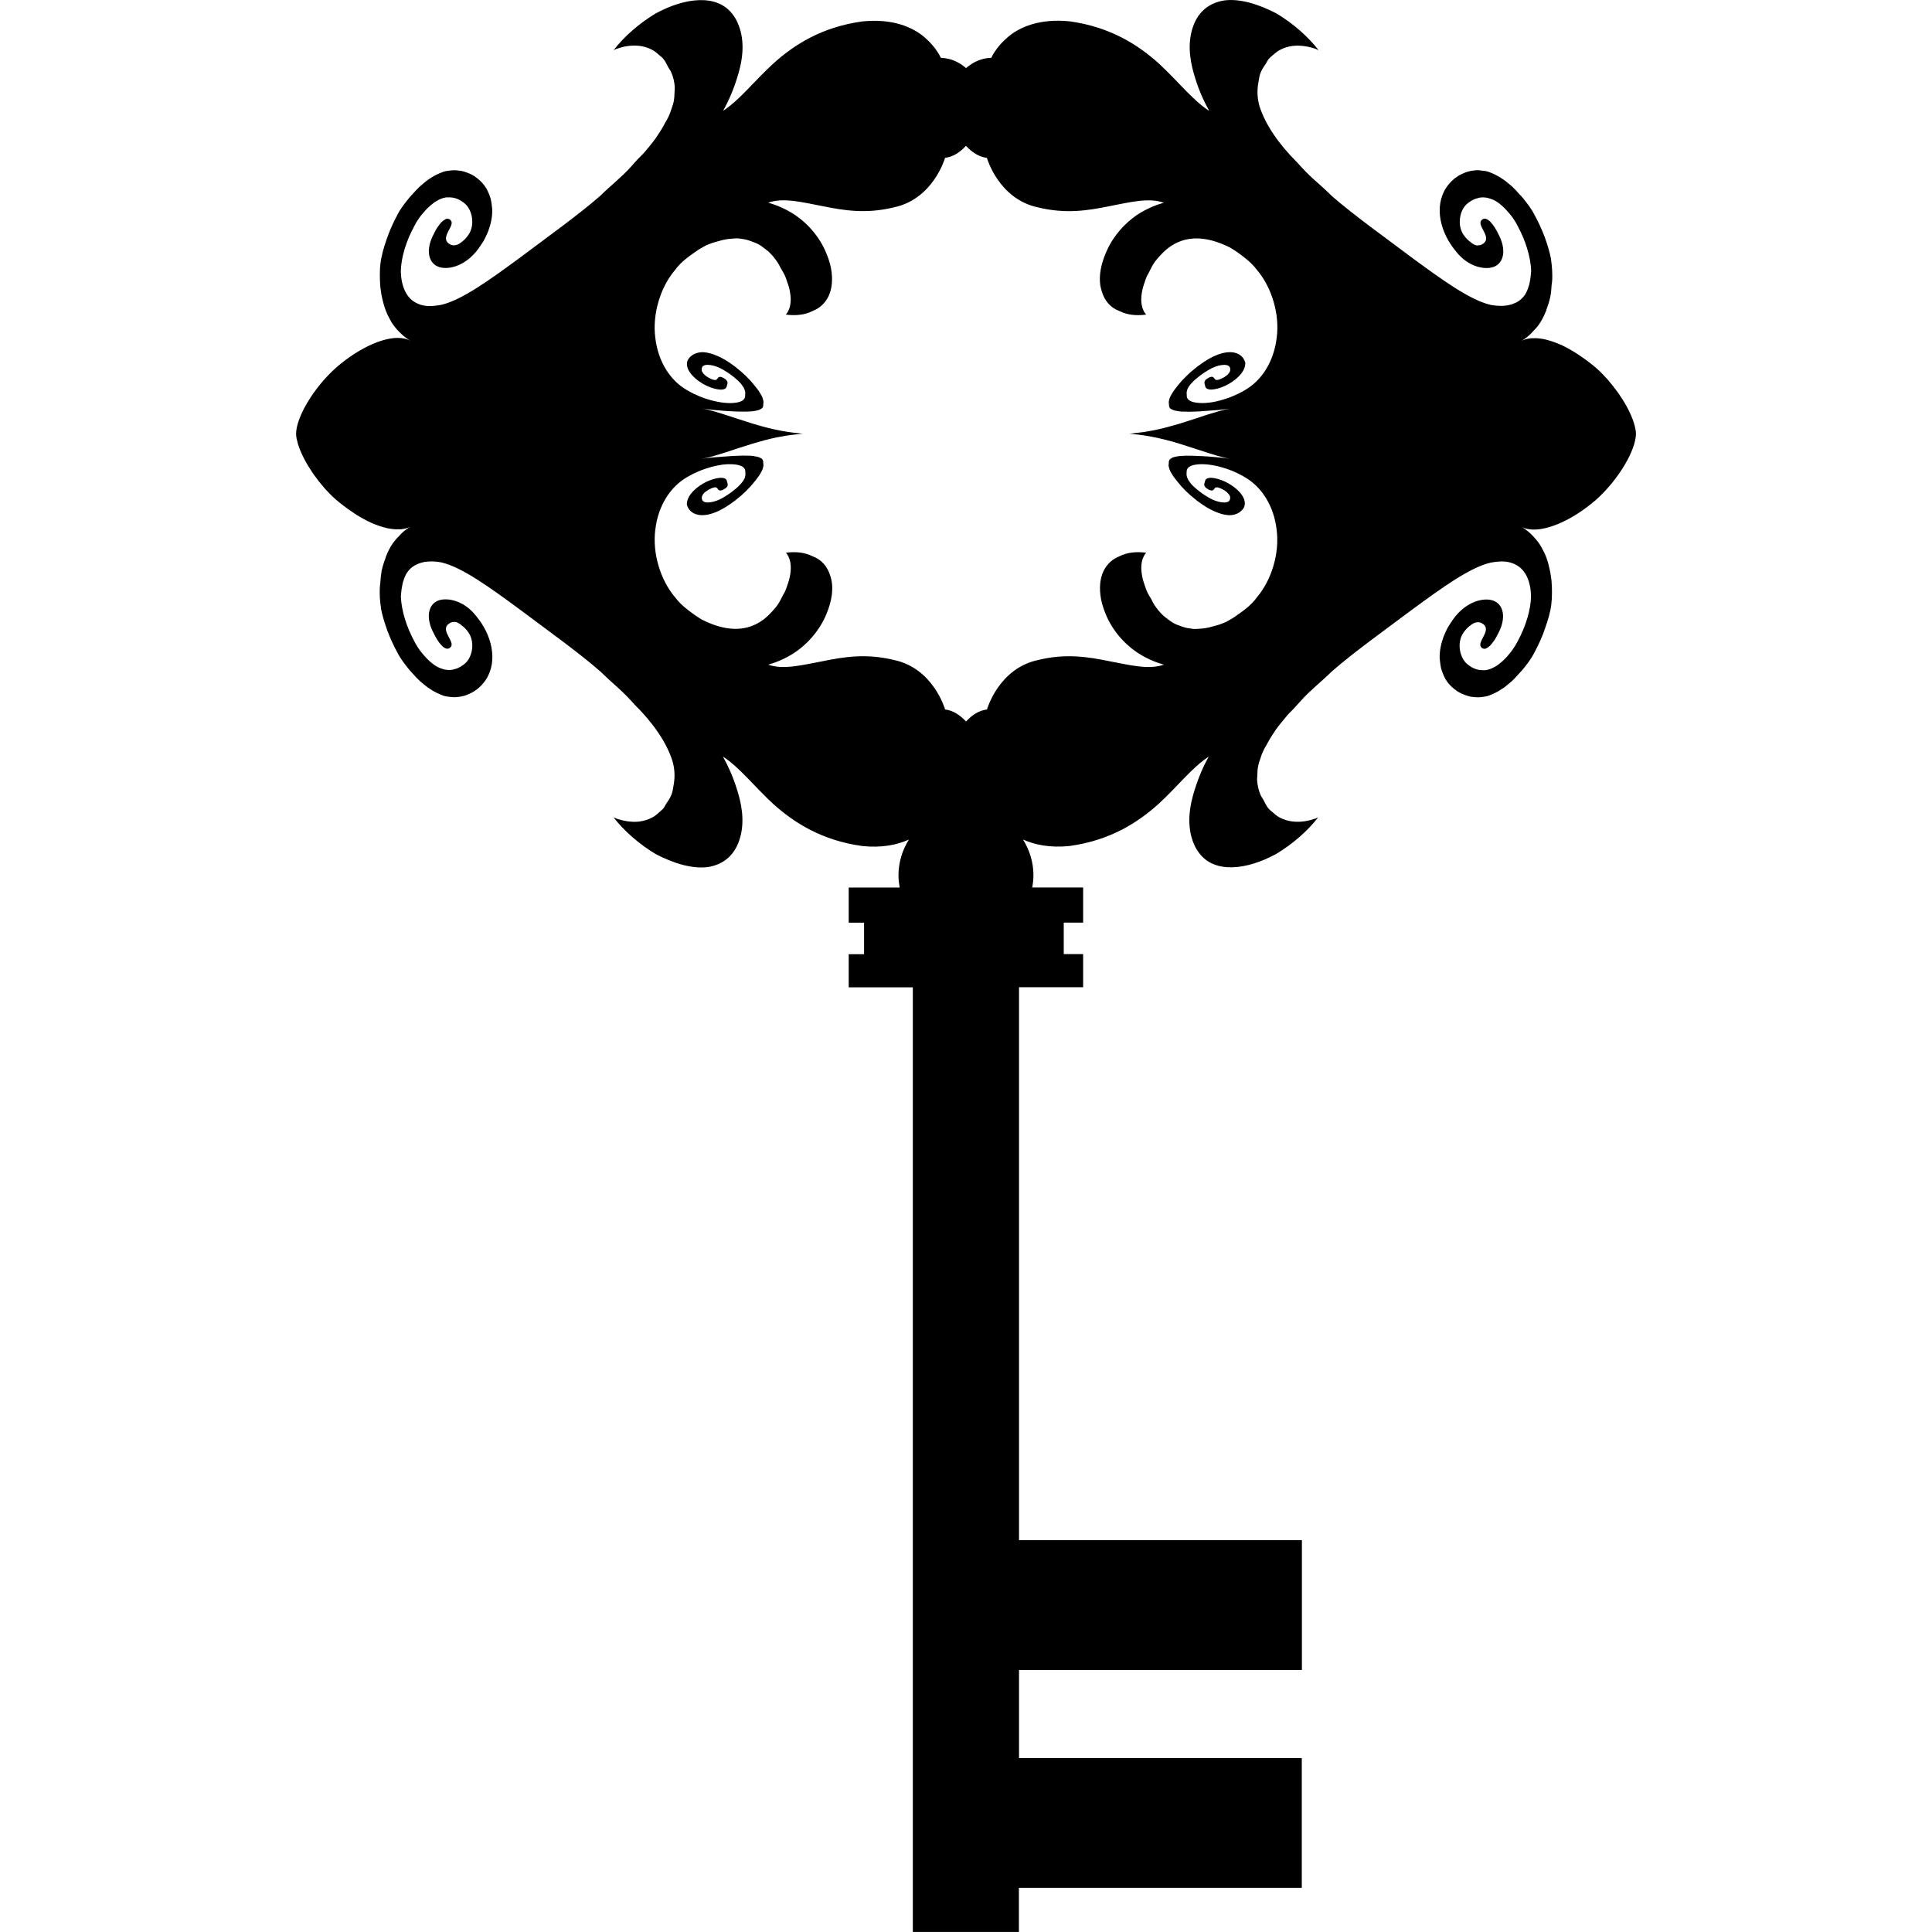 <?xml version="1.0" encoding="iso-8859-1"?>
<!-- Uploaded to: SVG Repo, www.svgrepo.com, Generator: SVG Repo Mixer Tools -->
<!DOCTYPE svg PUBLIC "-//W3C//DTD SVG 1.1//EN" "http://www.w3.org/Graphics/SVG/1.1/DTD/svg11.dtd">
<svg fill="#000000" version="1.1" id="Capa_1" xmlns="http://www.w3.org/2000/svg" xmlns:xlink="http://www.w3.org/1999/xlink" 
	 width="800px" height="800px" viewBox="0 0 49.808 49.809"
	 xml:space="preserve">
<g>
	<path d="M41.145,12.887c0.592-0.529,1.028-1.286,1.031-1.704c0-0.076-0.021-0.165-0.047-0.258c-0.008-0.023-0.015-0.045-0.02-0.063
		c-0.07-0.206-0.192-0.442-0.353-0.676c-0.013-0.019-0.021-0.034-0.035-0.053c-0.087-0.12-0.18-0.239-0.281-0.357l-0.036-0.037
		c-0.101-0.113-0.217-0.226-0.344-0.328c-0.003-0.002-0.009-0.006-0.009-0.006c-0.126-0.104-0.253-0.192-0.38-0.277l-0.062-0.039
		c-0.124-0.078-0.251-0.146-0.373-0.203c-0.012-0.002-0.021-0.004-0.027-0.011c-0.115-0.049-0.229-0.087-0.336-0.115
		c-0.017-0.004-0.03-0.008-0.05-0.013c-0.106-0.021-0.208-0.033-0.301-0.027c-0.019-0.003-0.035,0-0.053,0.001
		c-0.092,0.01-0.178,0.03-0.246,0.068c0.081-0.046,0.16-0.107,0.236-0.178l0.048-0.052c0.059-0.059,0.12-0.124,0.173-0.2
		c0,0,0,0,0.002-0.003c0.063-0.093,0.119-0.197,0.167-0.318c0.011-0.017,0.017-0.038,0.021-0.06c0.038-0.1,0.072-0.207,0.097-0.322
		c0-0.004,0-0.004,0.002-0.005c0.019-0.095,0.027-0.199,0.033-0.303c0.007-0.053,0.016-0.1,0.017-0.156
		c0.003-0.15-0.005-0.316-0.029-0.482c-0.001-0.013-0.002-0.023-0.004-0.038c-0.033-0.167-0.084-0.341-0.149-0.523
		c-0.003-0.007-0.006-0.019-0.009-0.028c-0.072-0.19-0.16-0.389-0.271-0.589c-0.085-0.166-0.188-0.292-0.284-0.413
		c-0.027-0.038-0.063-0.07-0.091-0.101c-0.064-0.074-0.133-0.147-0.193-0.205c-0.036-0.031-0.07-0.06-0.103-0.086
		c-0.059-0.05-0.114-0.094-0.174-0.129c-0.032-0.022-0.062-0.042-0.097-0.06c-0.055-0.031-0.106-0.055-0.161-0.078
		c-0.026-0.01-0.058-0.022-0.087-0.034c-0.054-0.017-0.107-0.022-0.158-0.027L38.139,4.39c-0.066-0.004-0.133,0.002-0.194,0.012
		c-0.008,0.002-0.015,0-0.021,0.004c-0.056,0.011-0.105,0.023-0.154,0.042l-0.011,0.007c-0.062,0.023-0.125,0.054-0.178,0.089
		c-0.058,0.037-0.106,0.075-0.148,0.117c-0.452,0.432-0.383,1.115-0.027,1.646c0.042,0.068,0.093,0.123,0.136,0.182
		c0.309,0.392,0.729,0.472,0.957,0.395c0.268-0.091,0.356-0.441,0.12-0.869c-0.08-0.166-0.278-0.484-0.422-0.342
		c-0.019,0.019-0.028,0.042-0.03,0.064c-0.012,0.16,0.318,0.429,0.025,0.572c-0.027,0.012-0.058,0.015-0.088,0.016
		c-0.007,0.001-0.011,0.005-0.018,0.004c-0.057-0.003-0.121-0.038-0.184-0.096c-0.059-0.042-0.116-0.098-0.175-0.186
		c-0.166-0.25-0.095-0.631,0.094-0.792c0.065-0.057,0.133-0.094,0.198-0.123c0.021-0.009,0.042-0.013,0.062-0.018
		c0.045-0.017,0.092-0.025,0.138-0.026l0.065,0.004c0.047,0.003,0.093,0.015,0.138,0.031c0.021,0.007,0.038,0.013,0.057,0.02
		c0.062,0.028,0.129,0.065,0.188,0.116c0.077,0.058,0.15,0.134,0.224,0.22c0.015,0.016,0.025,0.03,0.042,0.049
		c0.072,0.085,0.138,0.189,0.196,0.302c0.203,0.376,0.329,0.791,0.345,1.137c0.001,0.03-0.003,0.059-0.006,0.086
		c-0.005,0.083-0.016,0.161-0.033,0.236c-0.004,0.028-0.011,0.055-0.021,0.08c-0.027,0.093-0.061,0.179-0.112,0.249
		c0,0,0,0-0.003,0.001c-0.048,0.069-0.109,0.122-0.183,0.165c-0.021,0.013-0.046,0.023-0.068,0.032
		c-0.058,0.029-0.119,0.045-0.187,0.058c-0.03,0.003-0.059,0.005-0.091,0.009c-0.101,0.007-0.209,0.001-0.333-0.021
		c-0.539-0.122-1.269-0.657-2.008-1.198c-0.738-0.556-1.514-1.106-2.094-1.611c-0.155-0.153-0.312-0.296-0.474-0.437
		c-0.146-0.132-0.279-0.271-0.406-0.413l-0.017-0.019c-0.461-0.458-0.814-0.964-0.965-1.439c-0.06-0.201-0.069-0.407-0.032-0.613
		c0.002-0.006,0.004-0.01,0.003-0.017c0.016-0.082,0.022-0.167,0.058-0.249c0.042-0.097,0.093-0.167,0.143-0.24
		c0.017-0.031,0.033-0.068,0.054-0.095c0.043-0.053,0.09-0.085,0.138-0.128l0.021-0.018c0.042-0.034,0.083-0.068,0.128-0.091
		c0.113-0.064,0.233-0.097,0.353-0.112c0.229-0.023,0.44,0.032,0.558,0.07c0.008,0.004,0.016,0.008,0.021,0.009
		c0.021,0.009,0.04,0.017,0.055,0.023c0.009,0.004,0.023,0.012,0.023,0.012c-0.277-0.358-0.669-0.699-1.086-0.948
		c-0.466-0.245-0.956-0.391-1.354-0.336c-0.402,0.066-0.706,0.309-0.831,0.778c-0.117,0.436-0.024,0.878,0.093,1.242
		c0.116,0.376,0.268,0.667,0.33,0.776c0.017,0.033,0.024,0.05,0.024,0.05C30.733,2.57,30.388,2.11,29.868,1.63
		c-0.519-0.464-1.228-0.933-2.291-1.08c-0.771-0.078-1.292,0.145-1.599,0.41c-0.311,0.265-0.421,0.53-0.421,0.53
		c-0.194,0.006-0.366,0.067-0.513,0.161c-0.049,0.031-0.095,0.068-0.139,0.104c-0.172-0.149-0.388-0.256-0.65-0.264
		c0,0-0.11-0.265-0.42-0.53c-0.309-0.265-0.83-0.488-1.602-0.409c-1.063,0.146-1.771,0.614-2.289,1.079
		C19.422,2.11,19.078,2.57,18.64,2.858c0,0,0.163-0.271,0.304-0.671c0.14-0.399,0.279-0.896,0.145-1.398
		c-0.048-0.171-0.116-0.311-0.205-0.423c-0.395-0.527-1.219-0.434-1.981-0.019c-0.416,0.25-0.809,0.589-1.086,0.948
		c0,0,0.015-0.008,0.023-0.012c0.014-0.006,0.031-0.015,0.053-0.024c0.007,0,0.018-0.002,0.026-0.006
		c0.116-0.044,0.325-0.096,0.552-0.072c0.006,0,0.015,0.002,0.021,0.002c0.105,0.014,0.218,0.046,0.326,0.104
		c0.061,0.033,0.121,0.083,0.18,0.136c0.039,0.031,0.078,0.061,0.113,0.108c0.047,0.058,0.084,0.14,0.125,0.218
		c0.023,0.042,0.05,0.068,0.068,0.116c0.056,0.124,0.082,0.251,0.092,0.379c0.003,0.043-0.005,0.088-0.006,0.13
		c-0.001,0.085-0.007,0.17-0.024,0.255c-0.011,0.049-0.03,0.1-0.046,0.151c-0.025,0.077-0.05,0.154-0.086,0.229
		c-0.024,0.051-0.054,0.101-0.083,0.151c-0.042,0.071-0.081,0.155-0.133,0.23c-0.032,0.05-0.067,0.103-0.103,0.158
		c-0.054,0.076-0.115,0.155-0.178,0.231c-0.04,0.048-0.079,0.093-0.12,0.144c-0.073,0.083-0.158,0.157-0.236,0.246l-0.108,0.122
		c-0.239,0.271-0.533,0.494-0.8,0.759c-0.581,0.506-1.356,1.056-2.094,1.612c-0.739,0.541-1.469,1.075-2.008,1.198
		C11.231,7.885,11.11,7.896,11,7.888c-0.11-0.012-0.206-0.04-0.287-0.088c-0.246-0.133-0.369-0.427-0.38-0.8
		c0.006-0.358,0.136-0.783,0.347-1.17c0.072-0.14,0.153-0.258,0.243-0.356l0.024-0.028c0.082-0.094,0.169-0.168,0.254-0.23
		l0.042-0.027c0.086-0.052,0.173-0.089,0.259-0.1h0.037c0.089-0.006,0.184,0.007,0.276,0.05c0.058,0.026,0.115,0.065,0.173,0.113
		c0.188,0.163,0.261,0.543,0.094,0.794c-0.055,0.083-0.109,0.136-0.164,0.18c-0.012,0.009-0.02,0.016-0.032,0.024
		c-0.046,0.037-0.092,0.062-0.138,0.069c-0.045,0.009-0.089,0.007-0.129-0.011c-0.292-0.143,0.035-0.41,0.026-0.571
		c-0.004-0.024-0.013-0.046-0.032-0.065c-0.037-0.033-0.074-0.039-0.111-0.029c-0.011,0.004-0.023,0.014-0.034,0.02
		c-0.027,0.013-0.052,0.032-0.081,0.059L11.345,5.77c-0.021,0.027-0.039,0.054-0.062,0.083c-0.039,0.053-0.068,0.116-0.091,0.16
		v0.002l-0.001,0.001c-0.235,0.427-0.144,0.775,0.122,0.866c0.266,0.091,0.758-0.037,1.092-0.576l0.002-0.001
		c0.064-0.092,0.113-0.188,0.155-0.289c0.01-0.021,0.017-0.039,0.025-0.059c0.067-0.179,0.106-0.363,0.103-0.546
		c0-0.023-0.004-0.045-0.006-0.066c-0.008-0.062-0.012-0.122-0.026-0.178c-0.003-0.028-0.011-0.054-0.02-0.078
		c-0.017-0.055-0.036-0.108-0.064-0.16c-0.009-0.022-0.022-0.047-0.033-0.067c-0.045-0.071-0.096-0.14-0.163-0.202
		c-0.044-0.041-0.093-0.079-0.148-0.118c-0.054-0.035-0.116-0.065-0.18-0.087c-0.003,0-0.008-0.004-0.011-0.006
		c-0.046-0.018-0.097-0.031-0.149-0.044c-0.011-0.001-0.019-0.002-0.029-0.003c-0.062-0.009-0.125-0.015-0.192-0.012
		c-0.024,0.002-0.05,0.005-0.071,0.007c-0.054,0.007-0.106,0.012-0.161,0.029c-0.027,0.011-0.058,0.023-0.085,0.033
		c-0.054,0.021-0.108,0.047-0.161,0.077c-0.033,0.016-0.066,0.038-0.099,0.062c-0.056,0.032-0.114,0.077-0.171,0.126
		c-0.034,0.028-0.065,0.056-0.103,0.088c-0.062,0.059-0.128,0.13-0.192,0.203c-0.03,0.034-0.062,0.063-0.092,0.104
		c-0.094,0.118-0.2,0.246-0.286,0.413c-0.088,0.164-0.162,0.324-0.225,0.484L9.967,6.17C9.932,6.274,9.898,6.377,9.871,6.475
		C9.857,6.534,9.845,6.59,9.832,6.647C9.813,6.735,9.803,6.826,9.796,6.917C9.794,6.975,9.793,7.03,9.792,7.084
		c0,0.086,0.003,0.167,0.008,0.248c0.003,0.054,0.008,0.102,0.016,0.149c0.009,0.08,0.024,0.16,0.043,0.236
		c0.011,0.04,0.02,0.078,0.028,0.111c0.028,0.103,0.063,0.2,0.104,0.286C9.995,8.125,10,8.137,10.006,8.145
		c0.038,0.077,0.076,0.15,0.123,0.218l0.011,0.014c0.064,0.088,0.134,0.164,0.205,0.231c0.076,0.073,0.162,0.134,0.242,0.184
		c-0.046-0.029-0.099-0.049-0.156-0.061C9.999,8.628,9.282,8.94,8.665,9.478c-0.592,0.528-1.029,1.285-1.032,1.704
		c-0.001,0.076,0.021,0.165,0.046,0.258c0.008,0.022,0.016,0.045,0.021,0.063c0.07,0.206,0.192,0.442,0.351,0.676
		c0.014,0.019,0.023,0.034,0.036,0.053c0.086,0.12,0.18,0.24,0.281,0.357l0.036,0.038c0.101,0.113,0.217,0.225,0.345,0.328
		c0.002,0.001,0.008,0.005,0.008,0.005c0.126,0.104,0.253,0.193,0.38,0.277l0.061,0.04c0.125,0.078,0.252,0.146,0.374,0.202
		c0.01,0.002,0.019,0.004,0.025,0.011c0.116,0.049,0.229,0.087,0.337,0.115c0.018,0.004,0.031,0.008,0.05,0.013
		c0.108,0.021,0.208,0.033,0.301,0.027c0.019,0.004,0.035,0,0.053,0c0.092-0.01,0.178-0.03,0.246-0.069
		c-0.082,0.047-0.161,0.107-0.237,0.178l-0.047,0.052c-0.059,0.059-0.12,0.125-0.173,0.201c-0.001,0-0.001,0-0.002,0.002
		c-0.063,0.093-0.12,0.198-0.167,0.318c-0.01,0.017-0.015,0.038-0.02,0.061c-0.039,0.1-0.073,0.207-0.098,0.323
		c0.001,0.003,0.001,0.003-0.002,0.005c-0.017,0.094-0.026,0.198-0.033,0.302c-0.005,0.052-0.014,0.1-0.015,0.156
		c-0.005,0.15,0.003,0.315,0.029,0.482c0.001,0.012,0.002,0.023,0.003,0.038c0.033,0.167,0.085,0.341,0.149,0.523
		c0.003,0.007,0.006,0.019,0.009,0.029c0.072,0.19,0.16,0.389,0.27,0.589c0.085,0.165,0.189,0.29,0.284,0.412
		c0.028,0.037,0.063,0.069,0.09,0.101c0.065,0.074,0.133,0.146,0.194,0.205c0.036,0.031,0.071,0.06,0.103,0.086
		c0.058,0.05,0.115,0.093,0.172,0.128c0.033,0.023,0.065,0.043,0.099,0.06c0.054,0.03,0.106,0.055,0.161,0.078
		c0.025,0.01,0.057,0.021,0.086,0.034c0.054,0.017,0.107,0.022,0.158,0.027l0.073,0.008c0.066,0.003,0.133-0.003,0.195-0.013
		c0.007-0.001,0.013,0,0.021-0.004c0.054-0.011,0.105-0.023,0.153-0.042l0.011-0.007c0.063-0.023,0.124-0.054,0.178-0.089
		c0.058-0.037,0.106-0.075,0.148-0.117c0.453-0.432,0.382-1.116,0.028-1.647c-0.043-0.067-0.094-0.123-0.136-0.182
		c-0.309-0.392-0.729-0.471-0.957-0.395c-0.268,0.091-0.356,0.441-0.12,0.869c0.08,0.166,0.279,0.484,0.421,0.343
		c0.019-0.02,0.028-0.043,0.031-0.065c0.011-0.16-0.319-0.429-0.025-0.573c0.026-0.012,0.056-0.015,0.088-0.016
		c0.005,0,0.009-0.005,0.016-0.004c0.058,0.004,0.122,0.039,0.185,0.096c0.057,0.042,0.116,0.098,0.175,0.186
		c0.167,0.251,0.094,0.633-0.096,0.793c-0.065,0.057-0.132,0.093-0.197,0.123c-0.021,0.009-0.041,0.014-0.061,0.018
		c-0.046,0.017-0.093,0.025-0.139,0.026l-0.065-0.004c-0.047-0.003-0.093-0.015-0.138-0.031c-0.021-0.007-0.038-0.014-0.056-0.021
		c-0.063-0.028-0.128-0.065-0.188-0.116c-0.077-0.058-0.15-0.134-0.224-0.219c-0.014-0.016-0.025-0.031-0.042-0.05
		c-0.072-0.085-0.137-0.188-0.196-0.302c-0.203-0.376-0.33-0.791-0.345-1.137c-0.001-0.03,0.003-0.059,0.005-0.087
		c0.006-0.082,0.017-0.161,0.034-0.236c0.003-0.027,0.01-0.054,0.02-0.08c0.028-0.093,0.062-0.179,0.113-0.248c0,0,0,0,0.002,0
		c0.048-0.07,0.11-0.122,0.183-0.166c0.021-0.013,0.046-0.023,0.069-0.032c0.058-0.029,0.119-0.045,0.187-0.059
		c0.029-0.003,0.056-0.005,0.09-0.009c0.1-0.007,0.209-0.001,0.334,0.021c0.539,0.122,1.268,0.657,2.007,1.199
		c0.738,0.555,1.513,1.104,2.093,1.61c0.157,0.152,0.315,0.296,0.475,0.438c0.146,0.132,0.28,0.271,0.407,0.413l0.017,0.018
		c0.461,0.458,0.814,0.964,0.963,1.439c0.061,0.202,0.07,0.407,0.034,0.613c-0.002,0.006-0.005,0.01-0.003,0.018
		c-0.016,0.082-0.023,0.167-0.058,0.249c-0.042,0.097-0.094,0.167-0.141,0.24c-0.018,0.031-0.034,0.068-0.055,0.095
		c-0.044,0.053-0.089,0.085-0.138,0.128l-0.02,0.021c-0.042,0.034-0.083,0.068-0.129,0.091c-0.113,0.064-0.233,0.096-0.353,0.112
		c-0.228,0.023-0.439-0.032-0.557-0.07c-0.007-0.004-0.015-0.008-0.021-0.009c-0.021-0.008-0.041-0.017-0.056-0.022
		c-0.007-0.004-0.023-0.012-0.023-0.012c0.278,0.359,0.671,0.698,1.087,0.948c0.466,0.245,0.956,0.391,1.354,0.336
		c0.403-0.067,0.705-0.31,0.831-0.779c0.117-0.436,0.025-0.878-0.093-1.242c-0.117-0.376-0.268-0.666-0.329-0.776
		c-0.017-0.034-0.025-0.05-0.025-0.05c0.438,0.287,0.782,0.747,1.302,1.227c0.519,0.464,1.228,0.933,2.291,1.079
		c0.508,0.052,0.898-0.032,1.199-0.167c-0.167,0.269-0.268,0.584-0.268,0.924c0,0.107,0.013,0.211,0.031,0.313H21.88v0.906h0.396
		v0.812H21.88v0.854h1.653v24.354h2.735v-1.137h7.293v-3.346h-7.29v-2.271h7.293v-3.347h-7.293V25.452h1.653v-0.854h-0.5v-0.812h0.5
		V22.88h-1.313c0.019-0.102,0.032-0.206,0.032-0.313c0-0.34-0.102-0.655-0.269-0.923c0.301,0.135,0.691,0.218,1.198,0.167
		c1.063-0.146,1.771-0.615,2.29-1.079c0.521-0.48,0.864-0.94,1.302-1.227c0,0-0.163,0.271-0.303,0.671
		c-0.141,0.4-0.278,0.896-0.146,1.398c0.047,0.171,0.116,0.311,0.204,0.423c0.396,0.527,1.22,0.434,1.981,0.019
		c0.416-0.249,0.809-0.589,1.086-0.947c0,0-0.015,0.007-0.022,0.012c-0.015,0.007-0.032,0.015-0.053,0.024
		c-0.008,0-0.018,0.003-0.026,0.006c-0.116,0.041-0.325,0.095-0.552,0.069c-0.006,0-0.014-0.001-0.021-0.002
		c-0.106-0.014-0.219-0.047-0.326-0.104c-0.062-0.033-0.121-0.083-0.18-0.136c-0.04-0.031-0.078-0.061-0.114-0.108
		c-0.047-0.058-0.084-0.14-0.124-0.217c-0.023-0.042-0.05-0.067-0.068-0.116c-0.055-0.124-0.081-0.251-0.091-0.379
		c-0.004-0.044,0.006-0.088,0.006-0.13c0.001-0.086,0.006-0.17,0.024-0.255c0.01-0.048,0.027-0.101,0.046-0.151
		c0.022-0.077,0.049-0.152,0.086-0.229c0.024-0.051,0.053-0.102,0.082-0.151c0.043-0.071,0.083-0.155,0.134-0.23
		c0.032-0.05,0.066-0.103,0.103-0.158c0.056-0.076,0.114-0.154,0.179-0.23c0.041-0.048,0.078-0.094,0.12-0.144
		c0.072-0.083,0.158-0.157,0.234-0.247l0.109-0.121c0.239-0.271,0.533-0.494,0.8-0.759c0.58-0.506,1.354-1.056,2.093-1.611
		c0.74-0.541,1.471-1.076,2.01-1.198c0.141-0.024,0.262-0.036,0.37-0.026c0.109,0.012,0.206,0.04,0.286,0.088
		c0.247,0.133,0.37,0.428,0.38,0.8c-0.005,0.358-0.136,0.783-0.346,1.171c-0.073,0.139-0.154,0.257-0.243,0.355l-0.023,0.029
		c-0.082,0.093-0.169,0.167-0.254,0.229l-0.042,0.027c-0.087,0.051-0.175,0.089-0.261,0.1h-0.035
		c-0.09,0.006-0.185-0.007-0.276-0.05c-0.058-0.026-0.115-0.065-0.173-0.114c-0.188-0.163-0.262-0.543-0.095-0.794
		c0.057-0.083,0.109-0.136,0.164-0.18c0.014-0.009,0.021-0.016,0.032-0.023c0.047-0.037,0.092-0.062,0.139-0.07
		c0.044-0.008,0.089-0.006,0.128,0.012c0.293,0.143-0.034,0.409-0.023,0.571c0.002,0.023,0.012,0.045,0.03,0.065
		c0.037,0.033,0.074,0.039,0.109,0.028c0.012-0.004,0.023-0.013,0.035-0.019c0.027-0.014,0.051-0.033,0.081-0.059l0.041-0.049
		c0.021-0.027,0.04-0.053,0.063-0.082c0.038-0.054,0.067-0.117,0.091-0.161l0.001-0.001l0.001-0.001
		c0.234-0.427,0.145-0.775-0.122-0.867c-0.266-0.091-0.759,0.037-1.093,0.577v0.001c-0.066,0.091-0.114,0.188-0.156,0.29
		c-0.009,0.021-0.018,0.039-0.026,0.058c-0.066,0.18-0.104,0.363-0.103,0.547c0,0.023,0.006,0.045,0.007,0.066
		c0.008,0.061,0.012,0.122,0.024,0.177c0.004,0.028,0.012,0.054,0.021,0.078c0.018,0.055,0.037,0.107,0.063,0.16
		c0.012,0.023,0.022,0.047,0.032,0.067c0.047,0.072,0.097,0.14,0.164,0.203c0.044,0.04,0.094,0.079,0.147,0.117
		c0.055,0.035,0.117,0.065,0.18,0.087c0.004,0,0.009,0.004,0.013,0.006c0.046,0.019,0.097,0.031,0.148,0.044
		c0.01,0.001,0.019,0.002,0.028,0.003c0.062,0.009,0.126,0.015,0.191,0.013c0.025-0.003,0.05-0.005,0.071-0.007
		c0.054-0.008,0.105-0.012,0.161-0.03c0.025-0.01,0.057-0.021,0.085-0.033c0.054-0.021,0.106-0.047,0.161-0.077
		c0.031-0.016,0.063-0.038,0.098-0.062c0.059-0.032,0.114-0.077,0.171-0.126c0.034-0.029,0.066-0.056,0.104-0.087
		c0.062-0.06,0.129-0.131,0.192-0.204c0.03-0.035,0.062-0.063,0.093-0.104c0.093-0.118,0.198-0.246,0.284-0.414
		c0.089-0.164,0.161-0.324,0.227-0.484l0.055-0.155c0.035-0.103,0.07-0.206,0.097-0.304c0.015-0.059,0.026-0.116,0.041-0.173
		c0.018-0.088,0.027-0.178,0.033-0.269c0.002-0.058,0.004-0.113,0.005-0.168c0-0.086-0.001-0.167-0.008-0.248
		c-0.002-0.054-0.006-0.102-0.016-0.149c-0.008-0.08-0.023-0.16-0.043-0.236c-0.01-0.04-0.02-0.077-0.026-0.111
		c-0.028-0.103-0.062-0.2-0.104-0.286c-0.004-0.011-0.008-0.022-0.016-0.03c-0.039-0.077-0.076-0.15-0.124-0.217l-0.011-0.015
		c-0.064-0.087-0.134-0.164-0.205-0.231c-0.077-0.073-0.162-0.134-0.243-0.183c0.045,0.029,0.099,0.049,0.156,0.061
		C39.812,13.734,40.528,13.422,41.145,12.887z M31.071,9.959c0.025,0.126,0.268,0.101,0.52-0.015
		c0.221-0.103,0.498-0.321,0.513-0.56c0.005-0.034-0.011-0.065-0.023-0.097c-0.122-0.26-0.521-0.313-1.061,0.056
		c-0.05,0.034-0.1,0.07-0.153,0.109c-0.046,0.038-0.099,0.08-0.152,0.125l-0.009,0.006c-0.031,0.03-0.068,0.064-0.107,0.1
		l-0.016,0.015c-0.035,0.036-0.072,0.073-0.114,0.117l-0.035,0.041c-0.021,0.027-0.047,0.056-0.073,0.088
		c-0.014,0.016-0.026,0.032-0.037,0.046c-0.021,0.026-0.041,0.053-0.062,0.082l-0.031,0.048c-0.016,0.024-0.028,0.05-0.046,0.079
		c-0.009,0.014-0.017,0.029-0.021,0.043c-0.013,0.026-0.021,0.053-0.024,0.077c-0.002,0.011-0.008,0.024-0.007,0.034
		c-0.005,0.035,0.008,0.067,0.004,0.1c0.003,0.039,0.021,0.068,0.047,0.09l0.011,0.001c0.028,0.02,0.064,0.035,0.112,0.045
		l0.025,0.002c0.039,0.009,0.076,0.018,0.131,0.02c0.023,0,0.044,0,0.066,0c0.047,0.001,0.094,0.002,0.137,0.004l0,0
		c0.072-0.002,0.139-0.005,0.201-0.007c0.014,0,0.027-0.001,0.039-0.001c0.194-0.014,0.35-0.025,0.481-0.035
		c0.019-0.001,0.038-0.003,0.054-0.004c0.1-0.012,0.188-0.023,0.269-0.033c-0.076,0.012-0.162,0.032-0.25,0.056
		c-0.018,0.004-0.031,0.008-0.051,0.014c-0.08,0.024-0.171,0.052-0.278,0.084l-0.046,0.015c-0.088,0.029-0.185,0.061-0.292,0.096
		c-0.011,0.003-0.017,0.005-0.021,0.007c-0.102,0.032-0.206,0.066-0.317,0.101l-0.049,0.016c-0.101,0.028-0.202,0.057-0.311,0.087
		l-0.007,0.002c-0.099,0.026-0.193,0.049-0.291,0.069l-0.032,0.007c-0.086,0.016-0.173,0.031-0.256,0.046l-0.035,0.005
		c-0.109,0.013-0.215,0.026-0.303,0.036l-0.015,0.001c-0.023,0.002-0.037,0.003-0.032,0.004c-0.03,0.002,0.381,0.019,0.896,0.15
		c0.489,0.117,1.1,0.357,1.53,0.464c0.059,0.014,0.112,0.025,0.164,0.032c-0.082-0.01-0.172-0.021-0.273-0.033
		c-0.074-0.006-0.153-0.014-0.244-0.021l-0.019-0.002c-0.059-0.003-0.124-0.007-0.189-0.012c-0.006,0-0.017,0-0.024-0.001
		c-0.059-0.002-0.126-0.005-0.196-0.008c-0.019,0-0.041-0.001-0.062-0.001c-0.038,0-0.079,0-0.121-0.001
		c-0.02,0-0.04,0.001-0.062,0.002l-0.093,0.005l-0.053,0.006L30.3,11.776l-0.047,0.012c-0.023,0.007-0.043,0.018-0.059,0.03
		c-0.009,0.005-0.021,0.01-0.026,0.016c-0.021,0.02-0.033,0.044-0.036,0.076c0.004,0.033-0.009,0.065-0.004,0.1
		c-0.001,0.01,0.005,0.023,0.007,0.034c0.005,0.024,0.013,0.05,0.024,0.077c0.004,0.014,0.013,0.028,0.02,0.043
		c0.019,0.028,0.032,0.055,0.046,0.078c0.012,0.017,0.022,0.034,0.032,0.048c0.021,0.029,0.043,0.057,0.062,0.082
		c0.012,0.016,0.024,0.033,0.037,0.046c0.027,0.033,0.05,0.061,0.073,0.088l0.035,0.041c0.041,0.042,0.078,0.079,0.111,0.115
		l0.021,0.02c0.037,0.034,0.074,0.067,0.105,0.097l0.009,0.006c0.056,0.046,0.106,0.087,0.151,0.125
		c0.056,0.039,0.105,0.075,0.153,0.109c0.076,0.051,0.148,0.093,0.222,0.129l0.062,0.029c0.052,0.024,0.1,0.042,0.146,0.057
		c0.021,0.009,0.043,0.015,0.063,0.02c0.049,0.013,0.09,0.02,0.129,0.023c0.015,0.002,0.028,0.003,0.045,0.006
		c0.112,0.001,0.206-0.027,0.278-0.078l0.022-0.019c0.038-0.031,0.071-0.067,0.093-0.111v-0.001
		c0.104-0.262-0.246-0.544-0.488-0.656c-0.252-0.116-0.493-0.143-0.518-0.017h-0.002l0,0c-0.006,0.012-0.003,0.032-0.013,0.05
		c-0.004,0.009-0.005,0.02-0.006,0.031l-0.002,0.02c0.002,0.014,0.01,0.028,0.019,0.042c0.004,0.005,0.009,0.014,0.012,0.018
		c0.018,0.019,0.047,0.042,0.09,0.063c0.023,0.011,0.043,0.017,0.062,0.02c0.12,0.013,0.025-0.171,0.304-0.023
		c0.039,0.021,0.072,0.044,0.101,0.07c0.029,0.026,0.052,0.054,0.067,0.084c0.004,0.007,0.008,0.013,0.011,0.021
		c0.006,0.03,0.007,0.063-0.01,0.098c-0.051,0.108-0.329,0.06-0.54-0.067c-0.064-0.038-0.124-0.075-0.174-0.111
		c-0.084-0.059-0.149-0.114-0.204-0.166l-0.023-0.021c-0.051-0.05-0.086-0.096-0.112-0.138l-0.014-0.021
		c-0.022-0.043-0.038-0.082-0.042-0.118c0.001-0.003,0.001-0.007-0.003-0.012l0.005-0.105c0.016-0.095,0.111-0.145,0.271-0.162
		c0.14-0.018,0.354-0.003,0.622,0.07c0.176,0.048,0.378,0.124,0.592,0.25c0.443,0.25,0.76,0.741,0.833,1.357
		c0.082,0.611-0.132,1.306-0.505,1.744c-0.16,0.229-0.403,0.388-0.624,0.54l-0.105,0.06c-0.071,0.047-0.159,0.075-0.238,0.106
		c-0.051,0.014-0.094,0.026-0.141,0.04c-0.072,0.021-0.145,0.041-0.216,0.051c-0.048,0.009-0.096,0.014-0.142,0.016
		c-0.07,0.006-0.135,0.011-0.203,0.003c-0.049-0.008-0.098-0.015-0.142-0.022c-0.069-0.015-0.135-0.038-0.198-0.063
		c-0.041-0.016-0.084-0.029-0.123-0.052c-0.066-0.034-0.13-0.08-0.189-0.127c-0.03-0.023-0.064-0.052-0.092-0.073
		c-0.09-0.084-0.169-0.178-0.243-0.294c-0.028-0.041-0.041-0.076-0.062-0.118c-0.045-0.075-0.093-0.151-0.121-0.219
		c-0.024-0.052-0.037-0.097-0.052-0.143c-0.026-0.074-0.051-0.144-0.063-0.207c-0.022-0.107-0.031-0.2-0.03-0.277l0.001-0.016
		c0.007-0.16,0.058-0.257,0.092-0.308c0.003-0.004,0.005-0.008,0.008-0.01c0.007-0.008,0.013-0.016,0.017-0.021
		c0.002-0.004,0.007-0.012,0.007-0.012c-0.256-0.033-0.494-0.006-0.682,0.09c-0.362,0.141-0.591,0.515-0.479,1.117
		c0.028,0.136,0.077,0.286,0.148,0.445c0.209,0.464,0.572,0.803,0.886,0.986c0.313,0.184,0.586,0.248,0.586,0.248
		c-0.395,0.14-0.885,0.009-1.414-0.09c-0.539-0.11-1.111-0.204-1.823-0.031c-1.026,0.213-1.325,1.277-1.325,1.277
		c-0.216,0.026-0.391,0.148-0.539,0.31c-0.037-0.041-0.077-0.079-0.119-0.112c-0.123-0.104-0.262-0.178-0.422-0.198
		c0.001,0-0.299-1.064-1.322-1.277c-0.714-0.173-1.287-0.079-1.826,0.031c-0.529,0.099-1.021,0.23-1.413,0.09
		c0,0,0.016-0.005,0.046-0.013c0.106-0.031,0.378-0.122,0.656-0.31c0.288-0.198,0.583-0.504,0.769-0.911
		c0.199-0.441,0.216-0.792,0.135-1.04c-0.075-0.261-0.237-0.44-0.466-0.521c-0.188-0.097-0.425-0.124-0.681-0.091
		c0,0,0.005,0.008,0.007,0.011c0.004,0.006,0.011,0.014,0.018,0.022c0.002,0.001,0.004,0.005,0.005,0.01
		c0.036,0.048,0.085,0.148,0.093,0.31c0.003,0.083-0.004,0.181-0.031,0.298c-0.01,0.046-0.025,0.093-0.042,0.146
		c-0.002,0.005-0.005,0.015-0.009,0.024c-0.02,0.056-0.034,0.11-0.062,0.172c-0.016,0.028-0.035,0.063-0.053,0.094
		c-0.04,0.08-0.076,0.156-0.132,0.243c-0.049,0.075-0.104,0.131-0.158,0.193c-0.006,0.007-0.01,0.01-0.016,0.016
		c-0.133,0.146-0.278,0.255-0.445,0.327c-0.407,0.18-0.868,0.095-1.318-0.129c-0.008-0.003-0.012-0.005-0.018-0.007
		c-0.122-0.074-0.243-0.157-0.361-0.25c-0.128-0.097-0.246-0.207-0.341-0.336c-0.372-0.437-0.586-1.132-0.505-1.743
		c0.073-0.617,0.39-1.108,0.833-1.358c0.098-0.056,0.188-0.101,0.28-0.139c0.029-0.013,0.052-0.021,0.08-0.033
		c0.064-0.024,0.125-0.045,0.187-0.063l0.072-0.021c0.079-0.021,0.154-0.038,0.221-0.048c0.003-0.001,0.003-0.001,0.003-0.001
		c0.067-0.011,0.131-0.016,0.188-0.019h0.046c0.043-0.001,0.079,0,0.112,0.004c0.013,0,0.025,0,0.035,0.003
		c0.156,0.018,0.246,0.069,0.262,0.16c0.002,0.028-0.002,0.058,0.004,0.087v0.017c-0.004,0.033-0.009,0.065-0.026,0.101
		c-0.014,0.03-0.036,0.063-0.06,0.094l-0.025,0.029c-0.025,0.027-0.051,0.054-0.071,0.077l-0.043,0.039
		c-0.037,0.03-0.071,0.058-0.104,0.084L18.842,12.7c-0.059,0.042-0.121,0.083-0.196,0.127c-0.21,0.127-0.489,0.176-0.541,0.067
		c-0.017-0.037-0.015-0.072-0.005-0.104c0.019-0.042,0.047-0.081,0.089-0.114c0.008-0.004,0.009-0.005,0.016-0.009
		c0.021-0.016,0.046-0.032,0.07-0.046c0.24-0.126,0.2-0.01,0.267,0.02c0.021,0.008,0.048,0.009,0.098-0.015
		c0.187-0.089,0.102-0.173,0.1-0.224c-0.025-0.126-0.268-0.1-0.52,0.015c-0.219,0.103-0.497,0.321-0.512,0.56
		c-0.004,0.034,0.01,0.065,0.023,0.097c0.123,0.26,0.521,0.313,1.061-0.056c0.049-0.034,0.1-0.07,0.154-0.109
		c0.046-0.038,0.098-0.08,0.152-0.125l0.008-0.006c0.032-0.03,0.069-0.063,0.107-0.099l0.017-0.015
		c0.034-0.036,0.07-0.074,0.113-0.118l0.036-0.042c0.021-0.026,0.046-0.055,0.074-0.087c0.014-0.016,0.025-0.033,0.037-0.047
		c0.02-0.026,0.04-0.053,0.061-0.082l0.033-0.047c0.014-0.024,0.028-0.05,0.045-0.079c0.008-0.014,0.016-0.029,0.021-0.042
		c0.013-0.027,0.019-0.053,0.024-0.078c0.001-0.011,0.008-0.023,0.007-0.034c0.004-0.035-0.009-0.067-0.004-0.1
		c-0.003-0.039-0.02-0.068-0.048-0.09l-0.01-0.002c-0.027-0.02-0.065-0.035-0.112-0.045l-0.025-0.002
		c-0.039-0.009-0.077-0.017-0.13-0.02c-0.025,0-0.045,0-0.068,0c-0.046-0.001-0.093-0.002-0.137-0.003l0,0
		c-0.071,0.002-0.138,0.005-0.2,0.007c-0.015,0-0.028,0.001-0.039,0.001c-0.195,0.014-0.351,0.026-0.482,0.035
		c-0.018,0.001-0.039,0.003-0.054,0.004c-0.1,0.012-0.188,0.023-0.268,0.033c0.075-0.011,0.161-0.032,0.25-0.056
		c0.018-0.005,0.031-0.008,0.05-0.015c0.081-0.024,0.172-0.052,0.279-0.084l0.046-0.015c0.088-0.029,0.185-0.061,0.292-0.097
		c0.01-0.003,0.017-0.005,0.022-0.007c0.1-0.032,0.205-0.065,0.318-0.101l0.047-0.015c0.101-0.029,0.202-0.058,0.311-0.088
		l0.007-0.001c0.1-0.026,0.192-0.049,0.291-0.069l0.03-0.006c0.087-0.016,0.174-0.031,0.257-0.045l0.034-0.005
		c0.111-0.013,0.216-0.025,0.303-0.036l0.015-0.001c0.024-0.002,0.038-0.003,0.032-0.004c0.031-0.003-0.381-0.019-0.896-0.151
		c-0.488-0.118-1.099-0.356-1.529-0.464c-0.058-0.014-0.112-0.025-0.164-0.032c0.081,0.01,0.172,0.021,0.273,0.033
		c0.075,0.006,0.154,0.013,0.245,0.021l0.017,0.002c0.06,0.003,0.125,0.008,0.191,0.012c0.005,0,0.015,0.001,0.023,0.001
		c0.061,0.003,0.127,0.005,0.197,0.008c0.019,0,0.04,0.001,0.063,0.001c0.038,0,0.079,0,0.121,0c0.02,0,0.039-0.001,0.063-0.002
		l0.092-0.005l0.053-0.006l0.073-0.015l0.047-0.012c0.023-0.007,0.042-0.018,0.058-0.029c0.01-0.006,0.021-0.01,0.028-0.016
		c0.021-0.02,0.032-0.044,0.035-0.076c-0.005-0.033,0.008-0.065,0.004-0.101c0.001-0.01-0.006-0.023-0.007-0.034
		c-0.006-0.024-0.012-0.05-0.024-0.077c-0.005-0.015-0.013-0.028-0.021-0.044c-0.016-0.027-0.031-0.055-0.045-0.077
		c-0.012-0.018-0.022-0.034-0.031-0.048c-0.022-0.029-0.043-0.057-0.063-0.082c-0.013-0.015-0.025-0.032-0.037-0.046
		c-0.028-0.033-0.051-0.061-0.074-0.089l-0.036-0.041c-0.04-0.042-0.076-0.079-0.11-0.114l-0.021-0.021
		c-0.037-0.033-0.074-0.066-0.106-0.096l-0.008-0.006c-0.056-0.046-0.106-0.088-0.152-0.125c-0.054-0.039-0.105-0.075-0.153-0.109
		c-0.077-0.051-0.149-0.092-0.221-0.129L18.51,9.184c-0.051-0.024-0.099-0.042-0.145-0.057c-0.023-0.008-0.043-0.015-0.064-0.019
		c-0.049-0.014-0.09-0.02-0.129-0.024c-0.015-0.001-0.028-0.003-0.045-0.005c-0.111-0.001-0.207,0.026-0.279,0.078l-0.026,0.019
		c-0.039,0.031-0.072,0.067-0.093,0.111l-0.001,0.001c-0.103,0.262,0.247,0.545,0.488,0.657c0.252,0.116,0.494,0.142,0.519,0.016
		h0.001c0.006-0.012,0.004-0.032,0.013-0.05c0.004-0.01,0.005-0.021,0.006-0.031l0.002-0.02c-0.002-0.015-0.011-0.029-0.018-0.042
		c-0.004-0.006-0.009-0.014-0.013-0.019c-0.017-0.02-0.047-0.042-0.09-0.063c-0.022-0.011-0.043-0.018-0.06-0.02
		c-0.121-0.014-0.026,0.171-0.305,0.023c-0.038-0.021-0.07-0.044-0.1-0.07c-0.029-0.025-0.052-0.054-0.066-0.084
		c-0.005-0.007-0.009-0.013-0.013-0.021c-0.004-0.03-0.006-0.063,0.01-0.099c0.051-0.107,0.33-0.06,0.541,0.067
		c0.064,0.038,0.123,0.075,0.174,0.111c0.084,0.059,0.149,0.115,0.204,0.166l0.022,0.021c0.051,0.049,0.087,0.095,0.113,0.138
		l0.014,0.02c0.022,0.043,0.038,0.082,0.041,0.118c0,0.003,0,0.007,0.003,0.012l-0.005,0.105c-0.013,0.095-0.111,0.146-0.271,0.162
		c-0.139,0.018-0.354,0.003-0.621-0.07c-0.176-0.048-0.379-0.125-0.593-0.25c-0.442-0.247-0.758-0.738-0.83-1.355
		c-0.081-0.611,0.132-1.306,0.504-1.743c0.161-0.229,0.404-0.388,0.625-0.54l0.105-0.06c0.072-0.047,0.159-0.075,0.239-0.106
		c0.049-0.014,0.093-0.026,0.14-0.04c0.073-0.021,0.144-0.041,0.216-0.052c0.047-0.009,0.096-0.013,0.142-0.016
		C18.934,6.146,19,6.142,19.068,6.15c0.048,0.007,0.097,0.015,0.141,0.022c0.069,0.015,0.134,0.039,0.198,0.063
		c0.042,0.016,0.084,0.03,0.125,0.051c0.064,0.034,0.129,0.08,0.188,0.127c0.03,0.023,0.067,0.052,0.093,0.073
		c0.089,0.084,0.169,0.178,0.243,0.294c0.028,0.042,0.04,0.076,0.064,0.119c0.043,0.075,0.091,0.151,0.12,0.218
		c0.024,0.052,0.036,0.097,0.051,0.143c0.026,0.073,0.051,0.143,0.064,0.207c0.022,0.107,0.031,0.2,0.03,0.277L20.383,7.76
		c-0.006,0.16-0.056,0.257-0.091,0.308c-0.002,0.004-0.004,0.008-0.007,0.01c-0.007,0.008-0.013,0.016-0.017,0.021
		c-0.003,0.005-0.008,0.012-0.008,0.012c0.257,0.033,0.494,0.006,0.683-0.09c0.363-0.141,0.59-0.514,0.479-1.116
		c-0.028-0.137-0.077-0.286-0.149-0.446c-0.208-0.463-0.57-0.803-0.886-0.986c-0.313-0.184-0.585-0.247-0.585-0.247
		c0.394-0.141,0.885-0.01,1.413,0.09c0.539,0.11,1.113,0.204,1.825,0.031c1.026-0.214,1.324-1.278,1.324-1.278
		c0.215-0.025,0.39-0.148,0.539-0.31C24.94,3.8,24.98,3.838,25.021,3.872c0.123,0.104,0.262,0.178,0.422,0.198
		c0,0,0.299,1.064,1.323,1.278c0.715,0.173,1.287,0.079,1.826-0.031c0.528-0.1,1.021-0.231,1.413-0.09c0,0-0.016,0.005-0.046,0.013
		c-0.104,0.03-0.377,0.12-0.656,0.308c-0.287,0.199-0.583,0.503-0.767,0.911c-0.2,0.441-0.216,0.791-0.135,1.041
		c0.075,0.261,0.235,0.439,0.465,0.521c0.187,0.097,0.426,0.124,0.682,0.09c0,0-0.005-0.008-0.008-0.011
		c-0.004-0.006-0.01-0.014-0.017-0.021c-0.003-0.001-0.004-0.005-0.007-0.01c-0.034-0.048-0.085-0.148-0.093-0.311
		c-0.003-0.083,0.005-0.18,0.031-0.298c0.01-0.046,0.026-0.093,0.043-0.146c0.001-0.005,0.005-0.015,0.009-0.024
		c0.02-0.056,0.033-0.109,0.062-0.172c0.016-0.028,0.035-0.063,0.052-0.094c0.041-0.08,0.075-0.156,0.132-0.244
		c0.05-0.075,0.104-0.131,0.159-0.193c0.007-0.006,0.01-0.01,0.016-0.016c0.133-0.146,0.278-0.255,0.444-0.327
		c0.407-0.18,0.869-0.095,1.319,0.128c0.008,0.003,0.012,0.004,0.017,0.007c0.123,0.073,0.244,0.157,0.362,0.25
		c0.128,0.097,0.245,0.207,0.341,0.336c0.372,0.438,0.586,1.132,0.504,1.743c-0.073,0.617-0.39,1.109-0.833,1.358
		c-0.096,0.057-0.188,0.101-0.279,0.139c-0.028,0.012-0.053,0.021-0.08,0.033c-0.063,0.024-0.126,0.045-0.188,0.063l-0.07,0.021
		c-0.08,0.021-0.153,0.039-0.221,0.049c-0.003,0-0.003,0-0.003,0c-0.067,0.01-0.131,0.016-0.188,0.019l-0.046,0.001
		c-0.043,0-0.079-0.001-0.111-0.005c-0.014,0-0.026,0-0.036-0.003c-0.155-0.018-0.246-0.068-0.263-0.159
		c-0.002-0.029,0.002-0.058-0.003-0.087l-0.001-0.017c0.004-0.032,0.011-0.065,0.027-0.101c0.013-0.03,0.035-0.062,0.059-0.094
		l0.025-0.029c0.025-0.028,0.05-0.054,0.072-0.077l0.043-0.038c0.037-0.03,0.069-0.058,0.104-0.084l0.047-0.036
		c0.058-0.042,0.119-0.084,0.195-0.127c0.21-0.128,0.488-0.176,0.54-0.067c0.018,0.037,0.015,0.072,0.006,0.104
		c-0.019,0.042-0.048,0.081-0.089,0.113c-0.008,0.004-0.01,0.005-0.016,0.009c-0.021,0.016-0.045,0.033-0.07,0.046
		c-0.24,0.126-0.2,0.01-0.267-0.02c-0.021-0.008-0.05-0.009-0.1,0.015C30.986,9.826,31.071,9.91,31.071,9.959z"/>
</g>
</svg>